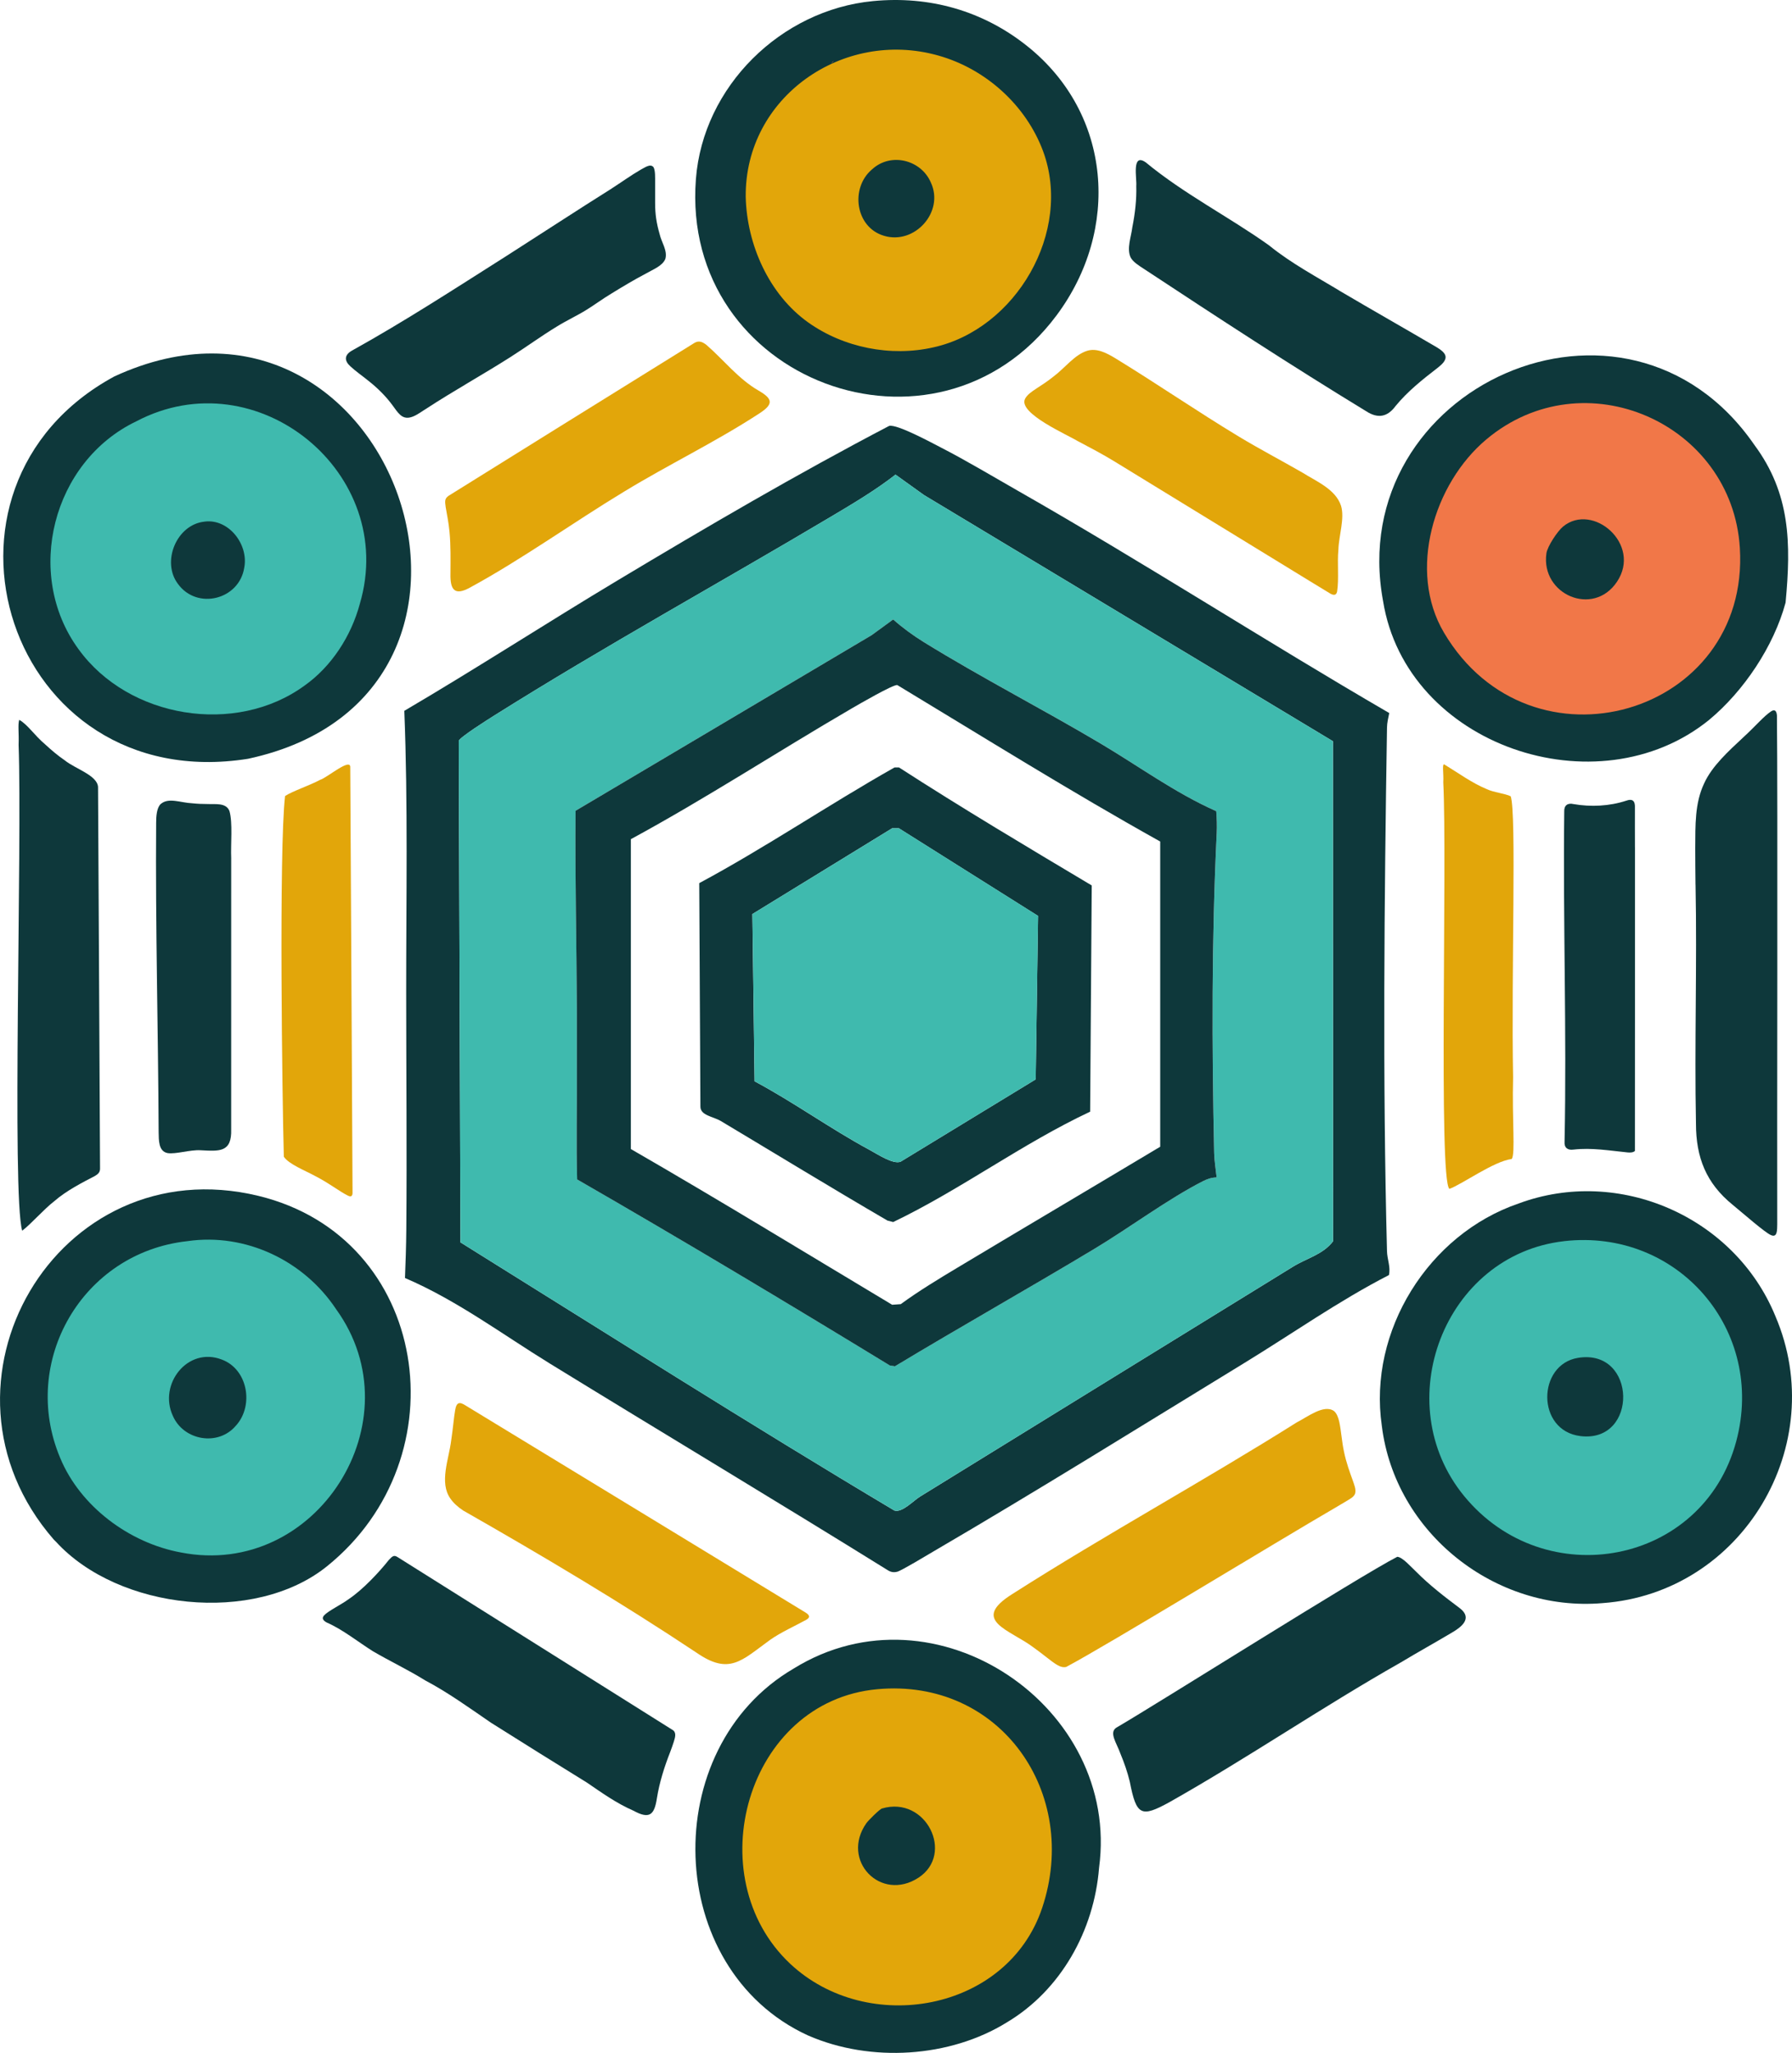 <?xml version="1.0" encoding="UTF-8"?>
<svg id="Warstwa_1" xmlns="http://www.w3.org/2000/svg" baseProfile="tiny-ps" version="1.2" viewBox="0 0 767.35 879.03">
<title>correspondencecrafter.com</title>
  <!-- Generator: Adobe Illustrator 29.2.0, SVG Export Plug-In . SVG Version: 2.1.0 Build 108)  -->
  <path d="M760.24,563.58c23.55,54.98-14,118.52-74.01,122.86-45.87,3.95-88.93-30.01-94.53-75.98-5.9-40.47,19.96-81.97,58.61-95.14,43.01-15.97,92.4,5.71,109.86,48.08l.08.18ZM670.06,531.74" fill="#0e383b"/>
  <path d="M23.98,660.18c-.32-.35-.7-.65-1-1-57.65-66.31,1.24-168,87.63-147.13,73.26,17.7,87.37,111.97,29.38,158.64-31.15,25.07-89.28,18.73-116.01-10.51Z" fill="#0e383b"/>
  <path d="M345.9,871.52c-61.78-28.43-64.39-122.96-6.07-157.04,60.71-37.64,140.09,16.4,130.8,85.29-2.13,26.94-16.4,52.42-39.46,66.18-24.4,15.14-58.36,17.3-85.08,5.65l-.18-.08Z" fill="#0e383b"/>
  <path d="M764.57,258.15c-5.07,18.66-17.88,37.79-32.72,50.11-47.81,38.75-129.66,11.09-139.61-50.91-16.95-91.4,104.08-146.39,158.99-66.85,15.43,20.82,15.76,42,13.38,67.45l-.04.2Z" fill="#0e383b"/>
  <path d="M48.98,161.18c118.82-54.76,186,136.08,57.22,163.73C3.26,341.24-38.71,208.71,48.98,161.18Z" fill="#0e383b"/>
  <path d="M599.56,711.99c-33.52,19.02-65.23,40.74-98.81,59.69-12.08,6.64-14.14,5.82-16.96-8.74-.99-4.1-2.38-8.11-4-12-1.67-4.78-5.35-9.42-1.28-11.46,17.2-10.01,103.83-64.68,119.8-72.87,2.25.08,5.93,4.39,8.07,6.36,5.72,5.77,12.28,10.82,18.79,15.7,5.54,4.31.61,8.08-3.71,10.55-7.4,4.4-14.38,8.25-21.72,12.67l-.18.1Z" fill="#0e383b"/>
  <path d="M182.02,719.5c-7.22-4.49-15.01-8.16-22.32-12.44-6.39-4.02-12.94-9.32-19.76-12.3-1.56-.84-2.3-1.81-1.16-3.06,1.72-1.92,7.38-4.62,10.46-6.92,6.17-4.12,13.14-11.61,17.3-16.87,1.58-1.68,2.2-2.1,3.65-1.21,13.14,8.25,103.88,65.28,117.53,73.87,2.01,1.03,1.5,3.02.84,5.13-.45,1.4-1.02,3.02-1.58,4.5-2.5,6.36-4.57,12.9-5.67,19.68-1.1,7.33-3.19,9.2-10.12,5.42-7.25-3.18-13.21-7.46-19.84-11.99-13.77-8.48-27.52-17.09-41.19-25.71-9.09-6.24-18.49-13-27.97-18l-.16-.09Z" fill="#0e383b"/>
  <path d="M262.09,80.6c4.01-2.56,8.06-5.51,12.28-7.95,1.61-.77,4.12-2.82,5.49-1.03.79,1.44.66,4.4.67,6.45,0,2.81,0,5.85,0,8.63-.02,5.12.6,8.89,1.93,13.55.78,3.51,3.43,6.96,2.46,10.58-1.22,3.07-5.3,4.53-8.08,6.17-5.35,2.81-10.02,5.62-15.03,8.7-3.8,2.28-7.21,4.83-10.69,6.98-4.03,2.51-8.57,4.58-12.75,7.19-6.78,4.13-13.19,8.83-19.88,13.08-11.75,7.47-24.21,14.37-35.91,22.01-3.38,2.03-7.8,6.05-11.37,2.52-1.03-.96-1.98-2.34-2.86-3.56-2.99-4.16-6.64-7.76-10.71-10.96-2.52-2.04-5.26-3.93-7.62-6.11-2.64-2.4-2.63-4.82.68-6.72,22.52-12.49,44.26-26.65,66.14-40.51,15.1-9.65,30-19.42,45.1-28.91l.17-.11Z" fill="#0e383b"/>
  <path d="M594.89,305.31c-.42,2.16-.94,4.05-.97,6.32-1.16,73.53-1.9,150.69,0,224.09.09,3.56,1.62,6.78.83,10.25-21.42,11.01-41.28,25.03-61.87,37.62-44.18,27.01-88.58,54.66-133.24,80.76-2.7,1.58-13.58,8.17-15.43,8.65-1.46.37-2.69.19-3.96-.59-47.99-29.8-96.46-58.84-144.59-88.42-20.53-12.62-40-27.23-62.24-36.76.27-6.84.5-13.65.56-20.53.29-33.67-.04-68.2-.05-101.97-.01-40.1.78-80.39-.8-120.36,30.81-18.1,60.84-37.57,91.54-55.98,38.16-22.88,76.63-45.4,116.07-66.02,3.39-.85,18.22,7.23,22.26,9.3,10.78,5.54,22.04,12.3,32.65,18.35,53.72,30.63,105.8,64.23,159.25,95.31ZM570.76,317.38l-175.1-105.4-12.19-8.74c-8.52,6.63-17.94,12.24-27.19,17.74-48.01,28.56-97.33,55.69-144.61,85.39-2.52,1.58-14.53,9.16-15.23,10.83l.74,214.78c61.78,38.48,123.25,77.53,185.78,114.81,3.34,1.07,8.07-4.15,11.1-6.02,52.85-32.6,106.37-65.61,159.61-98.39,5.95-3.67,12.76-5.15,17.15-10.85l-.05-214.14Z" fill="#0e383b"/>
  <path d="M373.77.47c24.27-2.35,47.15,4.13,66.12,19.29,36.24,28.95,39.91,78.62,12.5,115.33-51.42,68.86-161.06,28.15-154.4-58.4,3.06-39.7,36.42-72.41,75.78-76.22Z" fill="#0e383b"/>
  <path d="M726.03,378.86c-.05-5.21-.11-10.42-.11-15.62.07-9.96-.23-19.28,3.81-27.8,3.33-7.36,10.39-13.78,16.68-19.64,5.52-5.05,8.68-8.98,12.01-11.22,1.39-.86,2.28-.46,2.48,1.75.38,35.68.01,182.58.13,217.91-.06,2.29.15,6-2.82,4.56-2.62-1.19-11.51-9-16.24-12.89-11.42-9.27-15.72-20.33-15.74-34.71-.67-34.03.49-68.11-.18-102.14v-.21Z" fill="#0e383b"/>
  <path d="M40.67,503.53c-5.37,2.79-12.29,6.32-17.37,10.76-4.71,3.64-10,9.85-13.8,12.69-4.47-15.42.02-164.89-1.53-208.01.2-5.31-.39-8.32.25-10.74,3.66,2,6.45,6.59,11.19,10.57,2.63,2.43,5.37,4.76,8.33,6.78,4.48,3.63,13.91,6.37,14.24,11.39.12,13.71.66,126.92.86,163.27.04,1.54-.61,2.36-2.1,3.23l-.09.05Z" fill="#0e383b"/>
  <path d="M571.28,604.24c1.05.92,1.74,2.51,2.21,4.59.84,3.96,1.11,8.63,2.01,12.71.94,4.7,2.6,9.15,3.72,12.25.6,1.85,1.57,3.9,1.05,5.77-.57,1.39-1.72,1.96-3.14,2.85-1.22.73-2.69,1.6-4.37,2.6-26.97,15.68-98.19,59.19-116.2,68.76-1.29.29-2.53-.05-4.06-.97-2.38-1.43-5.71-4.37-9.83-7.3-10.25-7.78-27.5-11.54-9.04-23.04,39.94-25.48,81.6-48.2,121.71-73.44,4.55-2.3,11.57-7.84,15.85-4.85l.08.07Z" fill="#e2a60a"/>
  <path d="M345.13,693.64c-4.86,2.67-10.72,5.26-15.41,8.57-12.14,8.78-17.34,15.21-31.43,5.48-32.49-21.62-66.1-41.59-99.96-60.9-2.27-1.52-4.16-3.2-5.47-5.12-4.87-6.85-.62-16.93.34-24.88.8-5.21,1.16-10.1,1.69-12.91.6-3.69,2-3.67,4.52-2.04,26.76,16.33,110.67,67.33,145.58,88.66,1.45.92,2.28,1.94.22,3.1l-.08.05Z" fill="#e2a60a"/>
  <path d="M302.53,147.71c7.31,6.35,13.68,14.59,22.27,19.52,6.09,3.54,6.66,5.79.14,9.94-18.58,12.1-38.75,21.79-57.68,33.33-21.57,13.05-43.73,28.97-65.89,41.03-6.48,3.61-8.65,1.32-8.48-5.81.03-5.97.16-11.99-.4-17.92-.34-3.94-1.22-8.03-1.64-10.62-.32-2.44-.52-3.58,1.11-4.8,11.53-7.23,79.81-49.68,105.42-65.56,1.79-1.05,3.31-.55,5.05.82l.1.08Z" fill="#e2a60a"/>
  <path d="M543.41,105.06c9.53,7.76,20.63,13.6,31.1,19.98,13.52,7.97,27.21,15.73,40.7,23.65,1.49.9,3.37,2.19,3.74,3.68.47,2.11-1.82,3.9-3.39,5.17-6.44,4.97-12.81,10.03-17.96,16.31-3.52,4.77-7.59,5.48-12.62,2.22-32.12-19.57-63.66-40.17-95.09-60.9-2.08-1.37-4.72-2.94-5.76-4.97-1.74-3.81.25-8.77.74-12.87,1.2-6.06,1.85-11.86,1.69-17.7.31-3.14-2.1-14.35,4.04-10.12,16.4,13.55,35.54,23.27,52.65,35.43l.15.12Z" fill="#0e383b"/>
  <path d="M572.55,253.36c-.4,1.83-1.8,1.47-3.04.73-3.83-2.28-11.7-7.16-21.33-13.04-21.07-12.91-59.49-36.44-70.92-43.44-4.86-2.99-10.39-5.9-15.6-8.65-4.56-2.78-25.79-12.01-22.74-18.16.89-1.79,2.94-3.15,4.76-4.36,2.52-1.62,5.14-3.35,7.5-5.26,4.83-3.61,8.96-9.29,14.31-10.96,4.17-1.33,8.49.99,12.19,3.24,17.79,10.88,35.06,22.76,52.91,33.54,8.87,5.35,18.17,10.21,27.14,15.38,5.96,3.77,14.19,7.07,16.52,14.22,1.62,5.39-.94,12.62-1.14,18.79-.54,5.74.29,12.37-.54,17.88l-.02.09Z" fill="#e2a60a"/>
  <path d="M647.29,496.28c-7.64.95-21.49,11.01-26.66,12.79-4.69-4.3-.88-140.06-2.61-174.06.24-3.9-.7-8.53.61-7.58,5.87,3.57,11.63,7.83,18.02,10.47,2.8,1.38,8.06,1.92,10.25,3.07,2.54,7.39.18,75.6,1.02,120.27-.48,18.76,1.02,32.7-.57,35.02h-.07Z" fill="#e2a60a"/>
  <path d="M148.86,511.9c-3.56-1.78-8.41-5.58-14.14-8.46-3.88-2.14-11.14-4.97-13.18-8.15-.68-24.39-2.14-131.62.53-154.45,3.23-2.1,10.71-4.59,15.01-6.93,2.84-.77,13.15-9.69,12.9-5.32.23,36.27.59,109.2.81,149.3.08,15.84.16,27.94.17,32.73.03,1.31-.46,2.16-2.02,1.31l-.08-.04Z" fill="#e2a60a"/>
  <path d="M99,367.71c0,38.59.02,77.26-.01,115.86.31,9.97-5.04,9.37-13.08,8.96-4.5-.29-10.73,1.81-14.22,1.2-3.84-.81-3.68-5.47-3.76-8.92-.2-44.15-1.4-88.26-1.07-132.46,0-2.69.22-6.47,1.96-8.08,3.42-2.92,8.35-.55,13.5-.31,2.17.23,4.36.33,6.53.32,3.29.17,7.96-.68,9.39,2.97,1.48,5.05.49,14.25.76,20.26v.19Z" fill="#0e383b"/>
  <path d="M700.11,362.77c-.02,43.16.04,87.41-.02,130.06-.7.68-2.01.74-3.05.64-7.83-.78-15.43-2.12-23.29-1.22-2.42.34-4.01-.76-3.79-3.44.96-46.96-.7-94.18-.14-141.27-.13-2.72,1.51-3.82,3.96-3.24,7.45,1.29,15.38.91,22.55-1.44,2.84-1.04,3.9.2,3.76,3.05.02,5.54-.04,11.26.01,16.65v.2Z" fill="#0e383b"/>
  <path d="M669.75,531.45c48.81-5.55,86.45,38.26,73.72,85.72-14.22,53.02-81.89,65.58-116.47,23.48-32.75-39.88-8.62-103.35,42.75-109.19ZM675.72,581.42c-17.49,2.83-17.96,31.16,1.03,33.5,24.88,3.07,24.29-37.61-1.03-33.5Z" fill="#3fbaae"/>
  <path d="M80.3,531.44c24.92-3.58,49.8,8.33,63.6,29.11,34.59,47.78-8.43,115.54-66.41,104.21-22.16-4.06-43.17-19.77-51.73-40.51-17.37-41.27,9.49-87.82,54.33-92.78l.21-.03ZM101.16,610.3c7.57-8.53,4.99-23.96-6.14-28.13-14.63-5.7-27.28,10.55-21.01,24.07,4.59,10.62,19.47,13.2,27.01,4.2l.13-.15Z" fill="#3fbaae"/>
  <path d="M338.33,840.83c-39.54-37.16-18.85-112.33,37.28-117.52,52.78-4.88,87.1,44.56,70.65,93.65-14.9,44.49-74.85,54.96-107.93,23.87ZM377.68,774.38c-1.06.31-5.89,5.15-6.7,6.3-11.17,15.9,6.13,33.9,22.33,23.33,15.54-10.14,3.24-35.22-15.63-29.63Z" fill="#e2a60a"/>
  <path d="M618.31,270.87c-15.62-26.4-4.39-63.8,18.14-82.71,41.83-35.11,105.29-6.99,108.57,46.48,4.39,71.64-89.54,99.07-126.71,36.24ZM669.29,225.49c-2.31,1.91-6.66,8.39-7.1,11.44-2.51,17.59,20.02,27.44,30.22,12.17,10.74-16.09-10.38-34.14-23.12-23.61Z" fill="#f17748"/>
  <path d="M33.51,277.82c-23.28-32.01-11.09-80.18,24.81-97.39,51.76-27.3,112.21,22.3,95.77,78.08-3.71,13.91-12.19,26.93-23.7,35.07-29.5,21.51-75.35,14.02-96.76-15.6l-.12-.16ZM87.52,223.37c-11.88,1.23-18.52,17.18-11.3,26.68,8.18,11.26,26.22,6.76,28.37-6.98,1.92-9.87-6.58-20.99-16.88-19.73l-.19.02Z" fill="#3fbaae"/>
  <path d="M570.76,317.38l.05,214.14c-4.39,5.7-11.2,7.19-17.15,10.85-53.23,32.78-106.76,65.8-159.61,98.39-3.03,1.87-7.76,7.09-11.1,6.02-62.53-37.28-124-76.33-185.78-114.81l-.74-214.78c.7-1.67,12.71-9.25,15.23-10.83,47.28-29.7,96.6-56.82,144.61-85.39,9.25-5.5,18.68-11.11,27.19-17.74l12.19,8.74,175.1,105.4ZM520.81,347.33c-17.62-7.81-33.09-19.2-49.53-28.97-24.83-14.74-51.17-28.28-75.62-43.38-4.64-2.87-9.1-6.12-13.19-9.74l-9.21,6.72-126.8,75.2c-.26,28.17.43,56.29.56,84.56.04,9.2-.06,18.68,0,27.91.08,15.12-.29,30.27.12,45.38,44.99,25.92,89.57,52.63,133.9,79.67l2.19.34c28.36-17.09,57.27-33.36,85.66-50.44,14.76-8.88,31.3-21.21,46.19-28.8,1.87-.95,3.78-1.6,5.9-1.64-.34-3.32-.99-7.14-1.06-10.43-.98-45.31-1.11-91.86,1.1-137,.15-3.09.02-6.31-.2-9.39Z" fill="#3fbaae"/>
  <path d="M401.71,23.76c20.28,5.66,37.61,21.22,44.96,41.01,12.68,34.4-11.58,76.19-47.09,83.99-18.21,4.1-38.34.1-53.55-10.73-16.75-11.97-26.2-33.24-26.71-53.69-.42-42.84,41.75-71.93,82.19-60.63l.19.05ZM373.3,72.62c-9.34,8.02-7,24.77,5.26,28.35,13.05,3.96,25.9-10.2,20.05-22.8-4.2-9.78-17.15-13.01-25.15-5.69l-.15.13Z" fill="#e2a60a"/>
  <path d="M355.98,27.18c.08-.03.36-.78,1-1l-1,1Z" fill="#f17748"/>
  <path d="M520.81,347.33c.23,3.07.36,6.3.2,9.39-2.21,45.15-2.07,91.69-1.1,137,.07,3.3.72,7.12,1.06,10.43-2.12.03-4.02.68-5.9,1.64-14.89,7.59-31.43,19.92-46.19,28.8-28.39,17.08-57.3,33.35-85.66,50.44l-2.19-.34c-44.33-27.05-88.91-53.75-133.9-79.67-.41-15.11-.04-30.26-.12-45.38-.05-9.23.05-18.71,0-27.91-.13-28.27-.82-56.38-.56-84.56l126.8-75.2,9.21-6.72c4.09,3.62,8.55,6.87,13.19,9.74,24.45,15.1,50.79,28.64,75.62,43.38,16.44,9.76,31.91,21.15,49.53,28.97ZM496.81,360.33c-38.12-21.26-75.21-44.42-112.58-66.99-1.68-.35-16.64,8.33-19.56,10.03-31.61,18.41-62.42,38.54-94.53,55.96v132.68c37.6,21.69,74.64,44.36,111.89,66.68l3.67-.26c7.78-5.68,16.11-10.72,24.36-15.67,28.87-17.32,57.88-34.44,86.75-51.74v-130.68Z" fill="#0e383b"/>
  <path d="M466.81,476.01c-29.18,13.7-55.28,33.3-84.33,47.26l-2.46-.63c-23.95-13.96-47.59-28.41-71.38-42.64-3.24-1.94-8.83-2.34-8.72-6.28l-.5-95.57c28.5-15.3,55.4-33.59,83.61-49.53l1.91-.02c27.07,17.49,54.85,34.02,82.55,50.54l-.68,96.85ZM323.14,463.02c16.69,8.9,32.56,20.39,49.16,29.33,3.48,1.88,10.18,6.38,13.37,5.07l57.81-35.23,1.03-70-59.61-37.53h-2.88s-59.85,36.73-59.85,36.73l.95,71.64Z" fill="#0e383b"/>
  <path d="M323.14,463.02l-.95-71.64,59.85-36.73h2.88s59.61,37.53,59.61,37.53l-1.03,70-57.81,35.23c-3.19,1.31-9.89-3.19-13.37-5.07-16.6-8.94-32.47-20.43-49.16-29.33Z" fill="#3fbaae"/>
</svg>